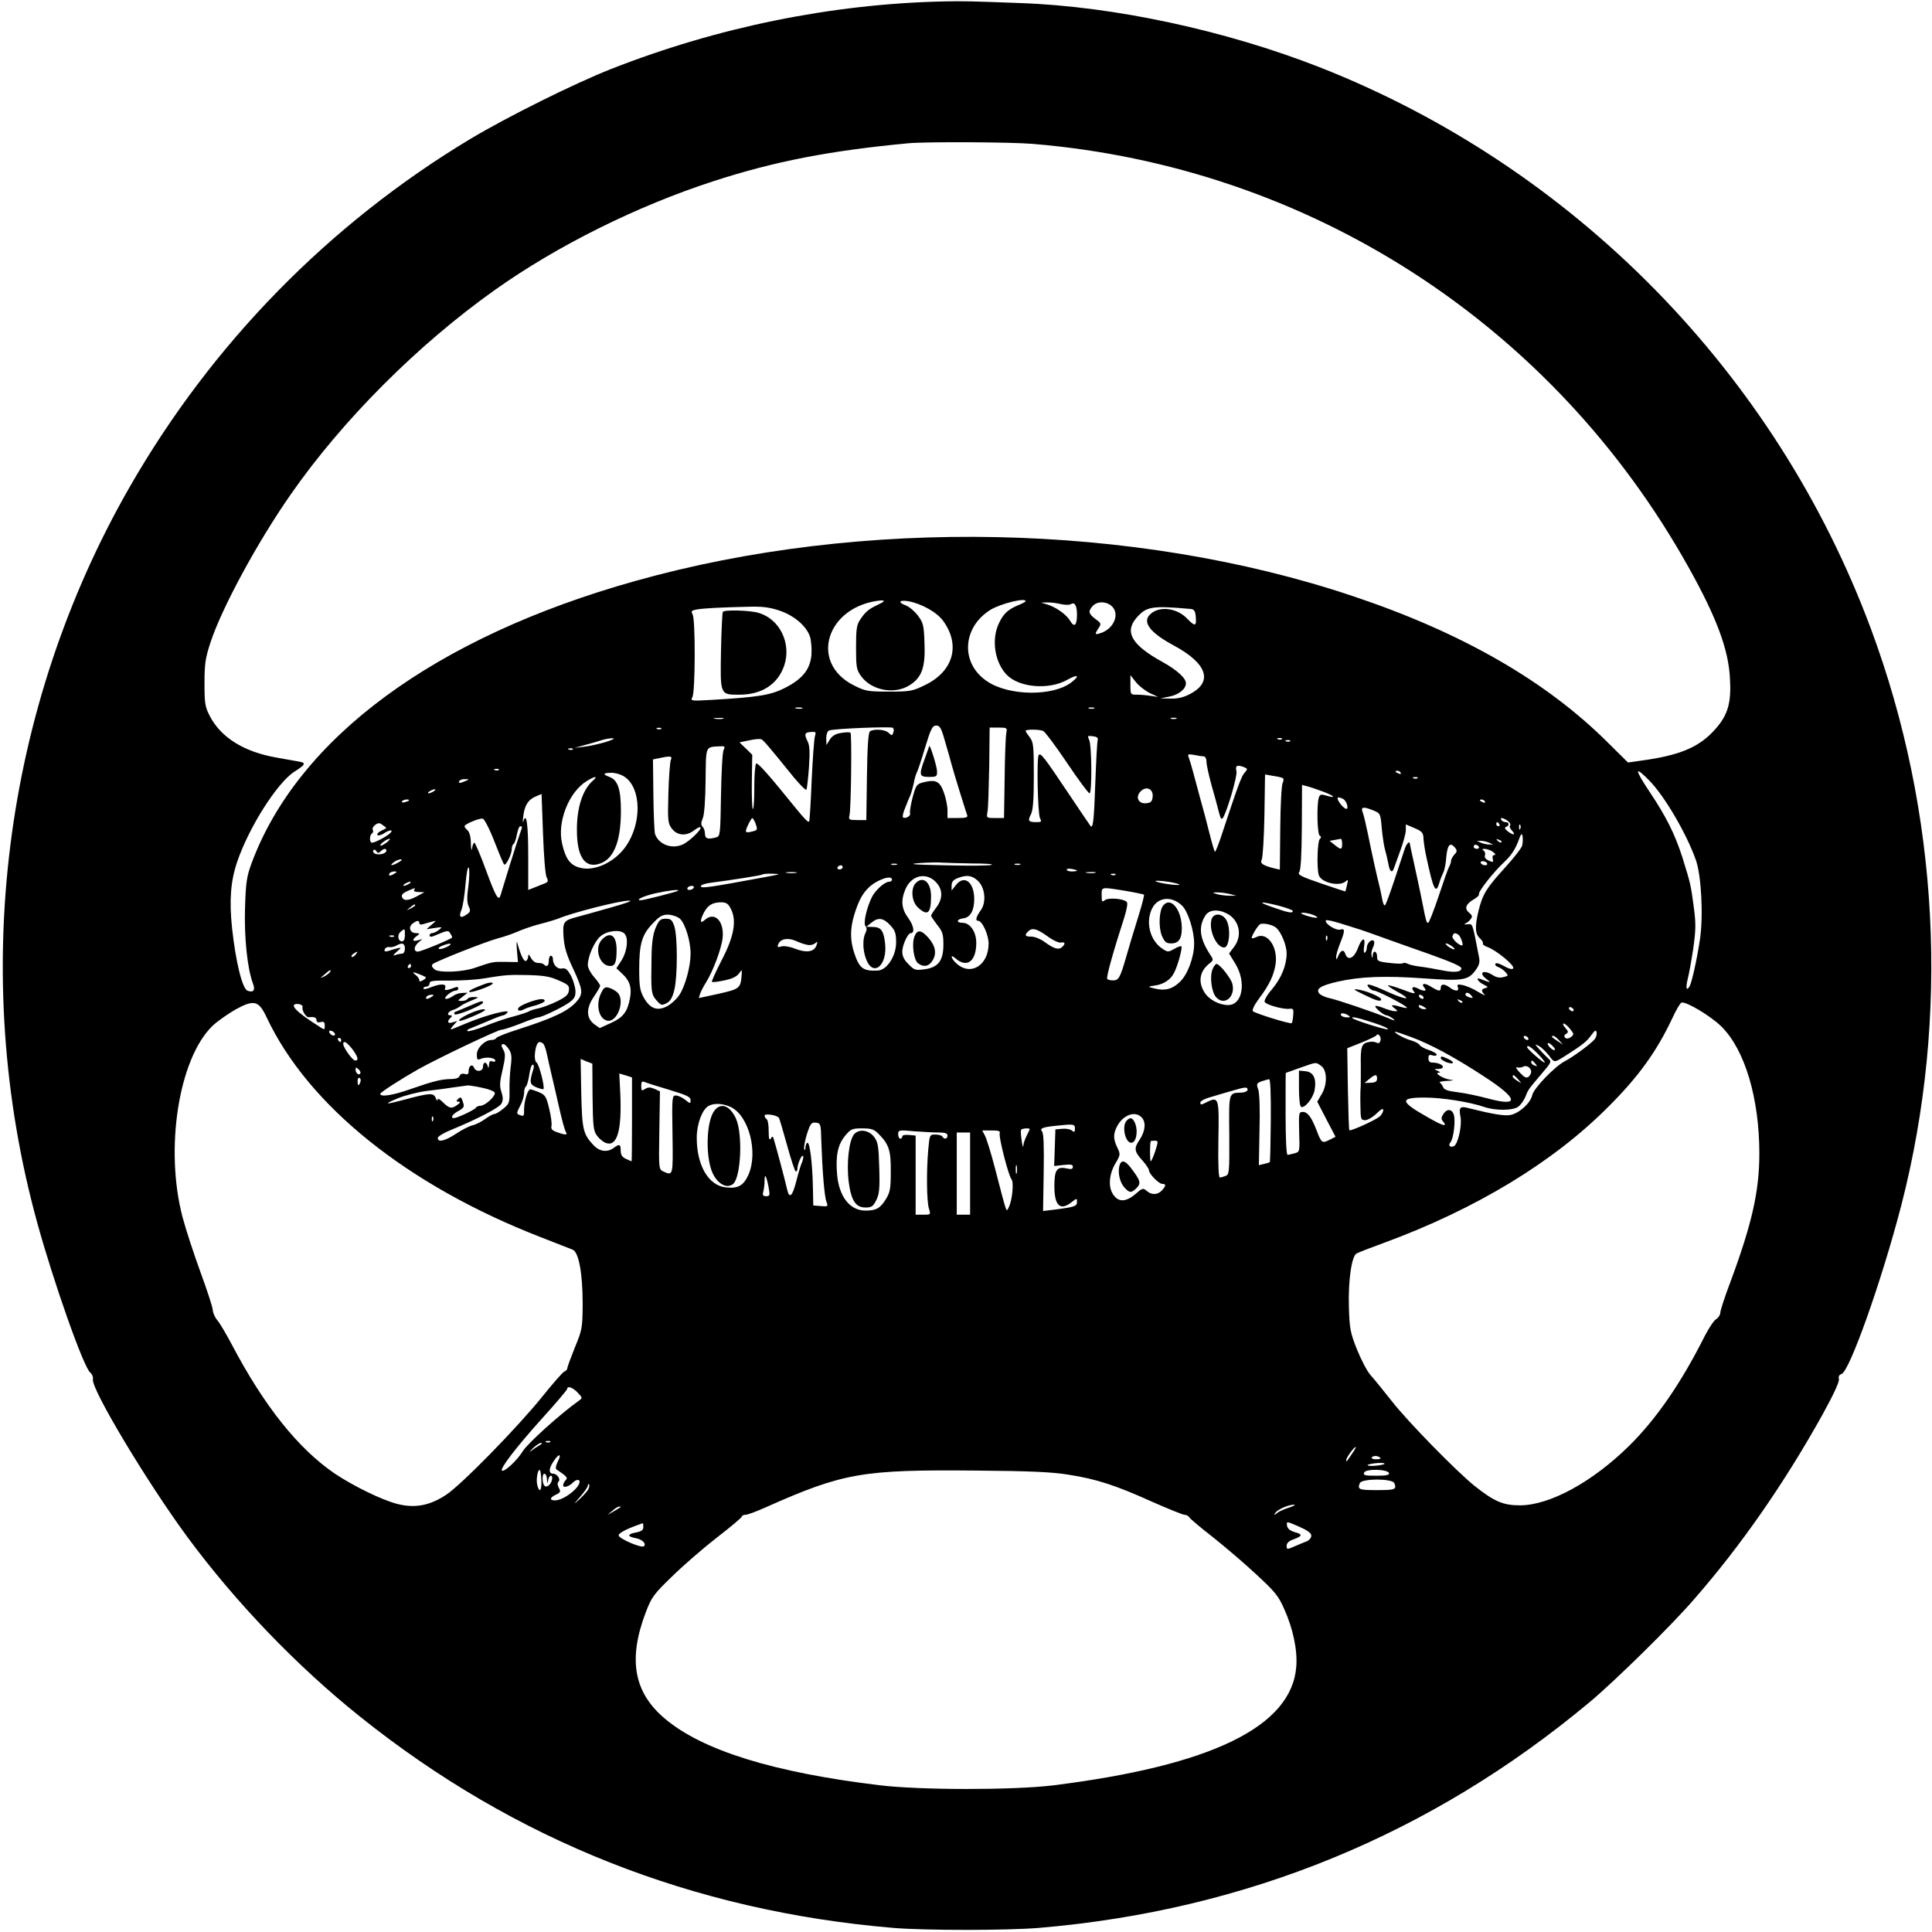 <?xml version="1.0" standalone="no"?>
<!DOCTYPE svg PUBLIC "-//W3C//DTD SVG 20010904//EN"
 "http://www.w3.org/TR/2001/REC-SVG-20010904/DTD/svg10.dtd">
<svg version="1.0" xmlns="http://www.w3.org/2000/svg"
 width="940pt" height="940pt" viewBox="0 0 940 940"
 preserveAspectRatio="xMidYMid meet">
<g transform="translate(0,940) scale(0.1,-0.1)"
fill="#000000" stroke="none">
<path d="M4590 9393 c-542 -12 -1100 -125 -1620 -330 -179 -71 -499 -230 -680
-338 -689 -414 -1260 -998 -1660 -1696 -616 -1075 -779 -2374 -450 -3574 81
-295 227 -708 259 -733 9 -7 15 -22 13 -33 -8 -48 263 -500 461 -769 235 -318
533 -628 841 -874 751 -601 1619 -944 2591 -1026 154 -13 556 -13 710 0 1008
85 1908 454 2680 1099 120 100 396 371 504 496 232 265 440 565 627 900 55
100 84 162 81 175 -3 13 1 21 13 25 39 13 196 455 291 822 236 918 184 1910
-148 2803 -463 1246 -1446 2247 -2683 2733 -457 179 -999 296 -1455 312 -237
9 -277 10 -375 8z m435 -693 c1346 -112 2529 -876 3190 -2059 137 -245 195
-401 202 -542 7 -118 -10 -177 -69 -244 -75 -86 -163 -125 -330 -151 l-97 -14
-93 92 c-302 303 -714 540 -1247 718 -1061 356 -2386 384 -3491 73 -974 -273
-1640 -764 -1866 -1373 -24 -66 -28 -92 -32 -222 -4 -144 12 -293 39 -364 12
-32 2 -45 -27 -34 -25 10 -57 139 -75 305 -14 135 -7 228 25 322 58 170 195
385 279 439 52 33 57 42 25 48 -13 2 -63 11 -112 20 -157 27 -270 97 -324 200
-24 46 -27 61 -27 161 0 95 4 122 29 199 56 170 229 489 391 721 252 362 618
728 991 993 305 217 694 410 1067 531 296 96 564 148 947 184 84 8 496 6 605
-3z m-725 -2225 c0 -3 -15 -11 -32 -19 -41 -19 -58 -33 -83 -71 -17 -25 -20
-47 -20 -135 0 -95 2 -108 24 -139 51 -71 164 -92 238 -44 59 38 76 87 71 207
-3 84 -6 96 -32 131 -16 21 -42 43 -58 49 -40 15 -35 28 10 21 64 -11 141 -54
171 -96 85 -117 50 -244 -86 -311 -64 -31 -73 -33 -178 -33 -102 0 -114 2
-170 30 -222 111 -133 389 133 414 6 0 12 -1 12 -4z m690 0 c0 -3 -17 -12 -37
-20 -50 -21 -72 -42 -94 -90 -36 -78 -19 -187 38 -247 61 -64 207 -76 297 -25
50 28 62 21 20 -12 -89 -70 -305 -68 -411 4 -131 87 -122 262 16 348 49 30
171 60 171 42z m171 -14 c21 -5 43 -5 50 0 18 11 29 -8 29 -51 0 -53 -13 -65
-33 -31 -18 31 -70 68 -115 81 l-27 8 30 1 c17 0 46 -3 66 -8z m250 -12 c37
-37 9 -106 -52 -128 -33 -11 -35 -9 -14 23 14 21 13 24 -15 44 -34 26 -37 38
-13 64 22 24 68 23 94 -3z m-1618 -20 c71 -24 131 -75 148 -127 6 -19 9 -59 7
-88 -6 -71 -44 -118 -129 -161 -68 -35 -131 -45 -352 -58 -106 -6 -108 -6 -98
14 14 26 15 375 1 401 -9 17 -6 20 22 25 37 6 120 10 251 13 66 2 103 -3 150
-19z m2002 8 c15 -2 21 -10 23 -39 4 -46 -4 -47 -41 -9 -49 53 -135 64 -179
24 -43 -38 -5 -90 112 -153 164 -88 194 -178 79 -237 -30 -16 -59 -23 -94 -22
l-50 1 45 9 c44 8 80 37 80 64 0 26 -43 65 -117 106 -145 80 -182 143 -126
210 50 59 75 63 268 46z m-201 -409 l41 -19 -34 5 c-18 3 -49 6 -67 6 -34 0
-34 0 -34 48 l0 47 27 -34 c14 -18 45 -42 67 -53z m-1691 -75 c-7 -2 -21 -2
-30 0 -10 3 -4 5 12 5 17 0 24 -2 18 -5z m1420 0 c-7 -2 -19 -2 -25 0 -7 3 -2
5 12 5 14 0 19 -2 13 -5z m-1805 -50 c-10 -2 -28 -2 -40 0 -13 2 -5 4 17 4 22
1 32 -1 23 -4z m2205 0 c-7 -2 -19 -2 -25 0 -7 3 -2 5 12 5 14 0 19 -2 13 -5z
m-1377 -68 c-5 -15 -7 -15 -22 -1 -16 17 -70 21 -91 8 -8 -5 -13 -70 -15 -220
l-3 -212 -43 0 c-41 0 -44 2 -39 23 8 30 12 395 5 402 -3 3 -23 3 -45 -1 -28
-4 -44 -14 -56 -33 l-16 -26 -1 33 c0 19 6 35 14 38 24 9 300 20 310 13 5 -4
6 -15 2 -24z m252 -42 c13 -43 27 -94 32 -113 12 -45 70 -231 76 -247 4 -10
-8 -13 -45 -13 l-51 0 0 38 c0 20 -8 60 -18 87 -20 55 -39 64 -102 48 -30 -8
-34 -14 -50 -74 -9 -35 -15 -70 -12 -77 4 -13 -25 -28 -35 -18 -3 3 2 25 12
48 9 24 21 52 26 63 4 11 11 36 15 55 3 19 10 41 14 50 5 8 23 63 41 123 28
92 36 107 54 107 18 0 25 -12 43 -77z m-1381 61 c-3 -3 -12 -4 -19 -1 -8 3 -5
6 6 6 11 1 17 -2 13 -5z m1679 -21 c-3 -16 -7 -115 -8 -220 l-3 -193 -43 0
c-43 0 -43 0 -37 33 3 17 6 116 8 219 l2 188 43 0 c42 0 43 -1 38 -27z m179
11 c9 -4 61 -73 116 -155 55 -82 105 -149 110 -149 13 0 11 237 -2 261 -9 19
-8 20 18 17 19 -2 27 -8 24 -18 -3 -8 -8 -104 -12 -213 -6 -177 -11 -220 -23
-206 -2 2 -52 76 -111 164 -115 172 -131 192 -141 182 -11 -10 -5 -287 6 -308
9 -17 7 -19 -18 -19 -38 0 -43 6 -26 38 10 20 14 70 14 188 0 146 -2 164 -20
187 -11 14 -20 28 -20 31 0 8 64 8 85 0z m-1110 -26 c-4 -13 -11 -110 -16
-217 -4 -106 -10 -195 -12 -198 -6 -5 -22 12 -67 67 -127 157 -182 220 -191
215 -5 -4 -9 -56 -9 -117 0 -61 -3 -108 -7 -104 -4 3 -6 65 -5 135 l2 129 -31
30 -31 30 48 10 c26 6 52 8 58 5 10 -4 28 -24 159 -186 31 -37 58 -64 61 -59
2 4 8 53 12 109 5 81 4 107 -9 131 -16 33 -11 40 27 41 15 1 17 -3 11 -21z
m-1017 -28 c-31 -9 -78 -20 -105 -23 l-48 -6 50 14 c28 7 64 18 80 23 17 6 41
10 55 10 15 0 2 -7 -32 -18z m3289 14 c-3 -3 -12 -4 -19 -1 -8 3 -5 6 6 6 11
1 17 -2 13 -5z m40 -10 c-3 -3 -12 -4 -19 -1 -8 3 -5 6 6 6 11 1 17 -2 13 -5z
m-2756 -42 c-6 -10 -11 -109 -13 -220 -3 -191 -4 -201 -23 -206 -40 -11 -55
-7 -55 17 0 13 -5 28 -11 34 -9 9 -9 19 0 41 8 18 13 90 14 185 2 172 -2 162
70 166 24 1 26 -1 18 -17z m-734 2 c-3 -3 -12 -4 -19 -1 -8 3 -5 6 6 6 11 1
17 -2 13 -5z m3069 -34 c8 0 14 -11 14 -26 0 -14 11 -64 24 -112 14 -48 30
-107 36 -132 10 -37 13 -41 22 -26 22 40 69 202 64 223 -7 27 2 33 33 22 22
-9 23 -10 7 -28 -16 -17 -34 -67 -107 -288 -18 -56 -35 -100 -38 -97 -3 2 -15
44 -27 92 -12 48 -31 121 -43 162 -11 41 -27 100 -35 130 -8 30 -18 64 -22 74
-7 17 -4 18 26 13 18 -4 39 -7 46 -7z m-2592 -17 c-4 -10 -10 -83 -12 -163 -4
-137 -2 -147 18 -173 26 -33 70 -36 107 -7 15 11 28 18 31 15 9 -9 -58 -73
-89 -85 -53 -22 -114 2 -132 52 -3 9 -7 94 -8 190 l-2 173 29 6 c55 12 67 11
58 -8z m-837 -49 c-3 -3 -12 -4 -19 -1 -8 3 -5 6 6 6 11 1 17 -2 13 -5z m5597
-51 c74 -75 182 -259 227 -387 27 -75 37 -274 20 -386 -15 -101 -40 -212 -51
-230 -15 -24 -19 -7 -9 35 6 22 18 88 27 147 13 93 14 122 3 205 -14 104 -15
112 -55 240 -36 113 -79 200 -163 325 -71 107 -71 124 1 51z m-1209 37 c3 -6
-1 -7 -9 -4 -18 7 -21 14 -7 14 6 0 13 -4 16 -10z m-3774 -21 c79 -56 82 -222
6 -334 -56 -82 -160 -129 -232 -105 -43 14 -64 44 -80 115 -25 105 32 251 120
305 39 24 57 26 30 2 -50 -43 -79 -132 -78 -242 0 -120 34 -178 96 -166 79 15
118 102 118 261 0 105 -15 150 -56 165 -35 13 -31 20 11 20 20 0 49 -9 65 -21z
m3201 -5 c4 -3 4 -13 -1 -23 -6 -10 -11 -109 -12 -220 l-2 -202 -23 5 c-60 15
-75 25 -65 44 5 9 11 107 13 216 l3 198 39 -7 c22 -3 43 -8 48 -11z m655 0
c-3 -3 -12 -4 -19 -1 -8 3 -5 6 6 6 11 1 17 -2 13 -5z m-4632 -14 c-28 -12
-37 -12 -30 0 3 6 16 10 28 9 21 0 21 -1 2 -9z m4171 -51 c58 -22 69 -35 17
-20 -27 8 -32 6 -37 -12 -10 -39 -7 -175 5 -183 8 -4 8 -9 0 -17 -11 -11 -15
-136 -5 -173 10 -39 103 -60 133 -31 10 10 11 6 5 -18 -4 -16 -7 -31 -8 -32
-1 -1 -54 17 -119 39 -97 33 -115 43 -106 54 8 10 12 81 13 220 l1 205 23 -6
c13 -3 48 -15 78 -26z m-828 -27 c-2 -21 -9 -28 -30 -30 -39 -5 -56 30 -28 58
28 28 63 11 58 -28z m-3498 28 c-8 -5 -19 -10 -25 -10 -5 0 -3 5 5 10 8 5 20
10 25 10 6 0 3 -5 -5 -10z m550 -419 c9 -18 7 -23 -12 -30 -13 -5 -35 -14 -50
-20 l-28 -11 0 170 c0 152 -9 212 -24 163 -3 -10 -3 2 0 26 6 52 24 81 61 96
l28 12 7 -193 c4 -109 11 -202 18 -213z m3876 381 c18 -11 28 -53 12 -47 -21
9 -51 55 -36 55 7 0 18 -4 24 -8z m-4546 -6 c0 -2 -9 -6 -20 -9 -11 -3 -18 -1
-14 4 5 9 34 13 34 5z m5235 -6 c3 -6 -1 -7 -9 -4 -18 7 -21 14 -7 14 6 0 13
-4 16 -10z m-541 -44 c32 -13 33 -16 39 -87 4 -41 11 -88 16 -104 5 -17 12
-47 16 -67 6 -40 19 -49 28 -20 3 9 17 48 31 86 14 38 26 82 26 97 l0 28 42
-18 c37 -16 43 -22 44 -52 1 -18 7 -58 14 -89 34 -159 46 -184 63 -125 5 17
14 39 19 49 6 11 13 46 15 78 6 60 19 72 43 43 10 -13 10 -19 -4 -33 -9 -10
-16 -24 -16 -30 0 -7 -4 -20 -10 -30 -5 -9 -28 -74 -51 -144 -24 -71 -46 -128
-51 -128 -8 0 -10 9 -28 100 -11 57 -32 152 -49 230 -6 25 -10 48 -11 53 -1
19 -16 4 -26 -25 -6 -18 -28 -85 -49 -148 -21 -63 -41 -119 -46 -124 -4 -5
-11 9 -14 30 -4 22 -11 53 -15 69 -10 38 -34 146 -55 250 -9 44 -20 90 -25
103 -11 27 4 29 54 8z m-4279 -149 c23 -59 44 -110 48 -113 8 -8 37 50 37 75
0 11 4 22 9 25 5 4 12 24 16 46 4 22 11 40 16 40 11 0 11 -3 0 -32 -5 -13 -28
-84 -51 -158 -23 -74 -43 -141 -45 -147 -9 -29 -23 -6 -70 122 -27 74 -53 135
-57 135 -4 0 -9 -12 -11 -27 -2 -16 -5 -6 -6 23 0 32 -7 56 -16 64 -8 7 -15
16 -15 20 0 10 71 40 89 37 7 -1 33 -50 56 -110z m1272 84 c9 -26 8 -30 -11
-35 -41 -11 -44 -7 -27 29 9 19 18 34 21 35 3 0 11 -13 17 -29z m3659 15 c10
-8 16 -18 11 -22 -4 -4 0 -16 10 -26 20 -22 5 -23 -22 -2 -14 11 -16 18 -7 21
17 6 15 23 -2 23 -8 0 -18 5 -21 10 -9 15 8 12 31 -4z m-5457 -33 c2 -1 -8 -8
-22 -14 -15 -7 -24 -16 -21 -21 3 -5 17 -2 30 6 29 20 51 21 32 2 -17 -16 -73
-46 -88 -46 -13 0 -13 37 0 45 6 4 7 11 4 17 -4 6 1 17 11 24 14 11 22 11 34
2 9 -7 18 -13 20 -15z m5416 17 c3 -5 1 -10 -4 -10 -6 0 -11 5 -11 10 0 6 2
10 4 10 3 0 8 -4 11 -10z m102 -22 c-3 -8 -6 -5 -6 6 -1 11 2 17 5 13 3 -3 4
-12 1 -19z m9 -82 c-3 -12 -41 -61 -85 -109 -89 -98 -107 -127 -127 -207 -19
-78 -17 -114 6 -135 11 -10 17 -21 15 -25 -3 -5 7 -12 23 -18 42 -15 136 -92
124 -104 -6 -6 -22 -1 -45 12 -21 12 -38 17 -41 11 -4 -5 2 -12 13 -16 10 -3
26 -14 35 -24 16 -18 16 -19 -10 -25 -17 -5 -35 -1 -50 9 -46 30 -74 13 -31
-19 19 -15 20 -16 2 -11 -11 4 -26 9 -32 12 -26 10 -12 -14 15 -27 22 -11 24
-14 10 -17 -21 -5 -23 -14 -5 -32 6 -7 -7 -1 -31 13 -23 15 -57 29 -74 33 -26
5 -30 4 -25 -10 8 -21 -12 -22 -39 -2 -25 19 -44 19 -44 0 0 -20 -9 -19 -47 4
-33 21 -51 17 -32 -6 14 -16 -3 -18 -33 -2 -25 13 -35 4 -18 -16 10 -12 -4
-10 -55 10 -37 14 -70 23 -72 21 -2 -2 19 -17 47 -32 76 -41 43 -41 -48 0 -88
40 -112 45 -92 21 7 -8 19 -15 26 -15 15 0 143 -65 158 -81 5 -5 -6 -4 -25 1
-47 14 -57 12 -35 -5 18 -13 18 -15 3 -15 -10 0 -34 7 -54 15 -20 8 -38 13
-41 10 -6 -6 39 -44 54 -45 5 0 19 -7 30 -15 16 -13 12 -13 -21 1 -74 31 -253
91 -288 98 -19 4 -41 14 -48 22 -19 23 7 39 90 58 110 25 231 29 416 16 195
-14 219 -10 256 42 16 22 20 38 15 61 -33 171 -30 162 -56 160 -15 -2 -19 0
-10 4 8 3 20 13 26 22 9 11 7 18 -8 30 -24 20 -17 42 22 65 17 9 28 21 26 25
-7 10 72 110 124 158 30 28 51 59 65 95 15 42 20 48 23 29 2 -12 1 -33 -2 -45z
m-5526 14 c-14 -10 -27 -17 -29 -14 -6 5 31 33 44 33 6 1 -1 -8 -15 -19z
m4650 -5 c0 -30 -5 -31 -36 -6 l-25 20 23 4 c13 2 26 5 31 6 4 0 7 -10 7 -24z
m775 7 c-3 -3 -11 0 -18 7 -9 10 -8 11 6 5 10 -3 15 -9 12 -12z m-60 -2 l20
-9 -20 0 c-11 0 -29 4 -40 9 l-20 9 20 0 c11 0 29 -4 40 -9z m-50 -20 c3 -5
-1 -10 -9 -10 -9 0 -16 5 -16 10 0 6 4 10 9 10 6 0 13 -4 16 -10z m-5343 -22
c14 14 28 16 28 3 0 -13 -34 -23 -54 -15 -9 3 -13 11 -10 16 4 6 10 5 15 -3 6
-11 11 -11 21 -1z m5412 -3 c12 -9 15 -15 7 -15 -8 0 -11 -7 -8 -19 4 -17 2
-18 -20 -8 -15 7 -22 16 -18 25 3 9 0 19 -7 24 -9 5 -7 8 7 8 11 -1 29 -7 39
-15z m-5324 -50 c-33 -19 -49 -19 -24 0 10 8 26 14 34 14 9 0 4 -6 -10 -14z
m2789 -6 c64 0 107 -3 96 -7 -11 -4 -112 -5 -225 -2 -162 3 -188 6 -125 11 44
3 93 4 109 2 16 -1 81 -3 145 -4z m2506 1 c3 -5 -1 -10 -9 -10 -8 0 -18 5 -21
10 -3 6 1 10 9 10 8 0 18 -4 21 -10z m-2872 -7 c-7 -2 -19 -2 -25 0 -7 3 -2 5
12 5 14 0 19 -2 13 -5z m600 0 c-7 -2 -19 -2 -25 0 -7 3 -2 5 12 5 14 0 19 -2
13 -5z m-2684 -103 c-8 -54 -7 -80 1 -99 10 -21 9 -27 -6 -38 -33 -24 -44 -17
-29 20 7 17 16 74 20 126 5 56 11 88 16 79 4 -8 3 -47 -2 -88z m1821 90 c0 -5
-7 -10 -16 -10 -8 0 -12 5 -9 10 3 6 10 10 16 10 5 0 9 -4 9 -10z m1140 -16
c0 -2 -11 -4 -25 -4 -14 0 -25 4 -25 9 0 4 11 6 25 3 14 -2 25 -6 25 -8z
m-3320 -14 c-20 -13 -33 -13 -25 0 3 6 14 10 23 10 15 0 15 -2 2 -10z m1953 3
c-13 -2 -33 -2 -45 0 -13 2 -3 4 22 4 25 0 35 -2 23 -4z m1455 0 c-10 -2 -28
-2 -40 0 -13 2 -5 4 17 4 22 1 32 -1 23 -4z m-1598 -19 c-286 -53 -320 -58
-320 -45 0 5 21 13 48 16 114 15 246 36 251 40 2 3 25 5 50 4 42 -1 40 -2 -29
-15z m1697 10 c-3 -3 -12 -4 -19 -1 -8 3 -5 6 6 6 11 1 17 -2 13 -5z m-876
-33 c37 -37 38 -82 4 -127 -14 -18 -25 -36 -25 -39 0 -4 14 -24 30 -45 26 -32
30 -46 30 -96 0 -78 -25 -111 -92 -120 -43 -6 -50 -4 -77 24 -22 21 -31 40
-31 62 0 31 27 90 41 90 21 0 15 36 -11 72 -34 46 -38 86 -15 141 28 67 98 85
146 38z m204 6 c38 -32 46 -107 16 -147 -22 -31 -27 -50 -12 -50 20 0 51 -68
51 -111 0 -106 -88 -160 -157 -96 -27 24 -31 48 -5 25 56 -50 102 -16 102 75
0 53 -30 97 -66 97 -33 0 -31 18 3 22 34 4 53 38 53 93 0 83 -48 121 -89 69
l-21 -27 0 25 c0 17 8 27 28 35 43 17 69 15 97 -10z m-415 3 c0 -5 -6 -10 -14
-10 -21 0 -65 -39 -83 -73 -26 -52 -44 -129 -32 -143 7 -9 7 -19 0 -33 -14
-26 -14 -80 1 -122 33 -98 108 -39 94 74 -7 60 -20 77 -60 77 l-31 1 24 19
c33 28 58 25 92 -11 24 -26 29 -39 29 -84 0 -66 -44 -134 -88 -137 -72 -4 -91
10 -116 86 -20 61 -20 116 -1 181 22 72 40 106 72 137 41 39 113 63 113 38z
m1395 -22 c25 -10 -82 1 -110 13 -11 4 4 5 35 2 30 -3 64 -10 75 -15z m-3745
2 c-8 -5 -19 -10 -25 -10 -5 0 -3 5 5 10 8 5 20 10 25 10 6 0 3 -5 -5 -10z
m1385 -20 c-3 -5 -13 -10 -21 -10 -8 0 -12 5 -9 10 3 6 13 10 21 10 8 0 12 -4
9 -10z m-1360 -10 c-4 -6 6 -10 22 -10 l28 -1 -35 -19 c-43 -23 -66 -25 -74
-4 -4 10 4 19 27 29 39 17 40 17 32 5z m3459 -4 c48 -8 90 -17 92 -19 2 -2 -8
-42 -22 -88 -32 -102 -50 -164 -68 -226 -26 -90 -34 -103 -60 -103 -14 0 -27
3 -29 8 -5 8 28 128 84 301 12 40 17 67 11 73 -16 16 -90 22 -107 8 -13 -11
-15 -7 -15 24 0 42 -5 41 114 22z m-2175 0 c-6 -5 -166 -46 -181 -46 -31 0 14
21 72 34 64 14 117 20 109 12z m2686 -16 l30 -8 -35 0 c-19 0 -46 4 -60 8 -24
8 -24 8 5 8 17 0 44 -4 60 -8z m-234 -56 c29 -28 59 -121 59 -185 0 -65 -31
-149 -68 -185 -37 -36 -72 -46 -122 -34 -39 9 -38 10 5 16 40 7 72 29 88 62
18 35 41 121 35 128 -3 2 -19 -3 -35 -13 -29 -16 -32 -16 -57 1 -61 39 -84
131 -50 197 28 55 95 61 145 13z m-2781 -10 c-69 -20 -143 -40 -165 -46 -64
-17 -68 -24 -63 -98 4 -50 15 -87 47 -154 47 -101 49 -121 18 -157 -41 -48
-113 -82 -294 -140 -51 -16 -95 -34 -98 -39 -3 -6 -14 -10 -24 -10 -32 0 -71
-39 -71 -70 0 -27 2 -29 24 -20 26 9 66 3 66 -11 0 -5 -7 -6 -15 -3 -11 4 -15
-1 -16 -17 -1 -17 -3 -19 -6 -6 -6 23 -23 22 -23 -3 0 -24 -35 -28 -44 -4 -8
20 -26 8 -26 -17 0 -15 -5 -19 -19 -14 -12 3 -21 0 -25 -10 -3 -10 -19 -15
-43 -15 -46 -1 -81 -9 -196 -49 -84 -30 -147 -40 -147 -23 0 7 101 72 184 119
92 52 388 193 406 193 10 0 52 14 93 30 42 17 80 30 85 30 16 0 105 42 145 68
30 20 37 31 37 58 0 18 -10 52 -21 75 -18 32 -26 40 -44 37 -23 -5 -45 18 -45
47 0 8 -4 15 -10 15 -5 0 -10 -11 -10 -25 0 -25 -10 -32 -24 -17 -4 4 -17 7
-29 7 -13 0 -26 10 -34 25 -9 17 -13 20 -13 8 0 -9 -5 -20 -10 -23 -10 -6 -25
23 -41 80 -6 22 -7 14 -4 -28 l5 -58 -57 1 c-66 1 -65 1 -153 -29 -60 -21
-172 -25 -195 -8 -13 11 -17 19 -10 26 14 13 256 109 319 126 28 7 71 22 96
33 25 11 74 28 110 37 36 9 74 21 85 25 64 28 299 88 345 88 22 0 -12 -12 -90
-34z m586 -6 c29 -57 16 -134 -45 -250 -28 -55 -50 -103 -47 -105 2 -3 29 0
60 7 37 7 61 19 71 33 14 20 15 20 14 2 -5 -74 -7 -76 -112 -100 l-97 -21 6
20 c4 12 17 37 29 56 34 54 76 166 81 218 8 81 -40 129 -87 86 -23 -21 -25 -5
-4 36 19 36 41 49 82 50 26 0 36 -6 49 -32z m2667 15 c37 -10 67 -21 67 -25 0
-13 -21 -9 -95 17 -82 28 -68 32 28 8z m-4203 2 c0 -2 -10 -9 -22 -15 -22 -11
-22 -10 -4 4 21 17 26 19 26 11z m3950 -40 c60 -31 76 -106 35 -161 l-25 -33
30 -49 c55 -90 36 -202 -35 -202 -43 0 -94 27 -115 62 -32 52 -23 103 24 140
21 17 21 18 3 45 -51 78 -57 135 -22 189 18 28 61 32 105 9z m416 -5 c43 -17
22 -21 -27 -6 -27 9 -36 14 -22 15 12 1 34 -4 49 -9z m-3079 -19 c26 -22 53
-108 53 -171 0 -62 -26 -157 -54 -200 -13 -20 -39 -44 -59 -55 -48 -26 -84
-13 -114 40 -19 34 -23 55 -23 139 0 123 13 169 66 223 32 35 47 43 75 43 19
-1 44 -9 56 -19z m3283 -45 c25 -7 104 -35 175 -61 72 -25 159 -57 195 -69
108 -39 150 -58 150 -67 0 -19 -34 -22 -94 -10 -34 7 -81 15 -106 18 -25 3
-52 9 -61 14 -9 4 -19 6 -22 3 -3 -4 -33 -3 -66 1 -56 6 -61 9 -61 31 0 27
-19 33 -21 7 -1 -17 -2 -17 -6 -1 -2 9 1 26 7 38 6 11 8 25 5 31 -9 14 -35 -9
-35 -32 0 -10 -4 -20 -9 -24 -6 -3 -7 9 -4 30 8 50 -11 44 -31 -10 -19 -49
-49 -61 -61 -25 -7 23 -23 17 -35 -14 -7 -16 -9 -17 -9 -4 -1 10 8 40 19 68
25 63 25 74 0 67 -20 -5 -70 26 -70 43 0 8 31 1 140 -34z m-4550 23 c0 -7 8
-9 20 -5 11 3 30 9 43 12 21 6 21 5 -3 -15 l-25 -22 40 6 c37 6 39 5 21 -9
-11 -9 -26 -16 -33 -16 -7 0 -13 -5 -13 -11 0 -7 7 -8 18 -4 69 29 73 30 82
15 5 -8 10 -17 10 -21 0 -6 -151 -69 -167 -69 -21 0 -20 24 1 43 l21 18 -22
-6 c-27 -8 -30 3 -5 21 16 12 16 13 -4 14 -29 0 -39 29 -17 46 22 17 33 17 33
3z m4168 -22 c25 -20 52 -86 52 -125 0 -58 -25 -120 -71 -175 -23 -26 -39 -54
-36 -61 6 -15 94 -39 123 -34 16 2 19 -3 16 -31 -1 -19 -5 -37 -7 -39 -6 -6
-177 47 -189 58 -5 6 7 31 30 62 49 65 71 111 80 165 13 84 -38 159 -91 135
-14 -7 -25 -9 -25 -6 0 13 31 63 42 68 17 6 59 -3 76 -17z m-4238 -37 c0 -19
-5 -30 -14 -30 -20 0 -25 33 -6 47 20 17 20 17 20 -17z m3126 -5 c27 -20 57
-34 67 -31 20 5 22 -7 3 -23 -16 -14 -40 -6 -85 27 -19 14 -47 25 -63 25 -30
0 -35 6 -16 25 20 20 42 14 94 -23z m-2058 13 c21 -21 14 -85 -13 -129 l-26
-40 30 -28 c35 -33 46 -67 36 -118 -12 -66 -33 -93 -92 -120 l-55 -25 -27 19
c-39 30 -40 77 -2 133 17 25 31 49 31 54 0 4 -13 24 -30 43 -16 18 -30 44 -30
57 0 43 32 116 62 141 32 27 95 34 116 13z m4058 -6 c11 -7 26 -52 18 -52 -17
0 -52 34 -47 46 6 16 13 17 29 6z m-5179 -8 c-3 -3 -12 -4 -19 -1 -8 3 -5 6 6
6 11 1 17 -2 13 -5z m4540 -16 c-3 -8 -6 -5 -6 6 -1 11 2 17 5 13 3 -3 4 -12
1 -19z m-2529 -25 c12 -3 29 0 37 7 13 11 14 10 7 -11 -12 -31 -49 -36 -106
-14 -25 10 -53 14 -65 10 -17 -5 -20 -3 -15 10 11 27 45 34 84 18 19 -9 45
-18 58 -20z m-1958 -18 c0 -15 -6 -25 -14 -25 -8 0 -23 -3 -33 -7 -13 -4 -11
0 7 16 24 22 25 22 3 17 -13 -3 -33 -9 -44 -13 -16 -4 -20 -2 -17 8 3 8 13 13
22 11 9 -2 24 2 34 7 28 17 42 12 42 -14z m207 9 c-16 -8 -34 -13 -40 -11 -7
3 -1 9 13 15 38 16 59 13 27 -4z m4889 1 c10 -8 15 -14 9 -14 -5 0 -19 6 -29
14 -11 8 -15 15 -10 15 6 0 19 -7 30 -15z m-5336 -40 c-7 -9 -15 -13 -19 -10
-3 3 1 10 9 15 21 14 24 12 10 -5z m270 -55 c0 -5 -5 -10 -11 -10 -5 0 -7 5
-4 10 3 6 8 10 11 10 2 0 4 -4 4 -10z m-395 -30 c-3 -5 -16 -15 -28 -21 -21
-10 -21 -9 2 10 25 23 36 27 26 11z m443 -13 c29 -12 30 -13 12 -25 -15 -9
-20 -9 -20 -1 0 7 -8 18 -17 25 -23 17 -13 17 25 1z m670 -27 c47 -20 53 -26
50 -49 -2 -20 -15 -32 -58 -53 -30 -15 -71 -30 -90 -34 -19 -4 -39 -10 -45
-14 -5 -4 -39 -15 -75 -25 -36 -9 -98 -30 -139 -47 -40 -16 -79 -27 -85 -25
-6 3 -2 8 9 12 11 4 50 21 87 36 36 16 71 29 76 29 5 0 15 6 21 14 15 18 -101
-12 -191 -49 -35 -14 -70 -29 -78 -32 -10 -4 -9 1 5 17 l20 23 -22 -7 c-25 -8
-30 3 -11 22 9 9 9 12 0 12 -21 0 -13 18 11 26 12 3 28 12 36 18 7 6 32 19 55
28 37 15 38 17 14 17 -15 1 -30 -3 -33 -9 -3 -5 -16 -10 -28 -10 -22 0 -22 1
3 20 l25 20 -25 -1 c-14 0 -34 -6 -44 -14 -11 -8 -27 -15 -35 -15 -20 1 25 40
45 40 8 0 14 5 14 11 0 6 -6 9 -12 6 -48 -18 -58 -18 -52 -3 8 21 -24 21 -71
2 -19 -8 -35 -11 -35 -5 0 5 7 9 15 9 8 0 15 7 15 15 0 13 17 15 98 14 53 0
126 4 162 10 111 18 123 19 220 17 74 -2 107 -7 148 -26z m4441 -74 c10 -12 8
-13 -8 -9 -12 3 -21 9 -21 14 0 14 16 11 29 -5z m-5059 -6 c-20 -13 -33 -13
-25 0 3 6 14 10 23 10 15 0 15 -2 2 -10z m4825 0 c3 -5 2 -10 -4 -10 -5 0 -13
5 -16 10 -3 6 -2 10 4 10 5 0 13 -4 16 -10z m190 -28 c-3 -3 -11 0 -18 7 -9
10 -8 11 6 5 10 -3 15 -9 12 -12z m-5818 -71 c202 -430 685 -818 1333 -1070
74 -29 145 -57 156 -61 30 -12 49 -115 49 -265 -1 -115 -2 -124 -38 -211 -20
-50 -37 -96 -37 -102 0 -5 -6 -12 -14 -15 -8 -3 -57 -59 -109 -124 -122 -151
-395 -430 -468 -477 -80 -52 -151 -65 -237 -43 -76 20 -213 87 -304 148 -177
121 -342 327 -500 627 -28 53 -60 107 -71 119 -11 13 -21 35 -22 50 -1 16 -28
97 -59 182 -31 85 -71 206 -88 270 -87 332 -19 768 145 929 23 22 74 58 112
80 91 50 114 44 152 -37z m7079 -46 c114 -113 184 -350 184 -617 0 -184 -36
-342 -140 -623 -28 -73 -50 -142 -50 -152 0 -10 -9 -24 -20 -31 -11 -6 -35
-43 -55 -81 -115 -229 -236 -405 -369 -536 -180 -177 -387 -289 -531 -289 -81
0 -124 18 -220 94 -88 71 -324 311 -405 415 -39 50 -85 106 -102 125 -17 19
-46 76 -66 125 -32 81 -36 101 -39 205 -4 127 13 248 37 261 8 5 70 29 136 53
443 163 821 391 1089 661 148 147 237 272 312 432 18 39 38 73 44 75 22 7 144
-66 195 -117z m-6904 96 c-4 -18 17 -52 31 -50 26 3 37 -2 37 -15 0 -9 7 -12
20 -9 16 4 20 0 20 -17 0 -22 0 -22 -29 -3 -113 71 -151 112 -98 108 12 -2 21
-8 19 -14z m5458 -1 c13 -8 13 -10 -2 -10 -9 0 -20 5 -23 10 -8 13 5 13 25 0z
m725 -10 c3 -5 2 -10 -4 -10 -5 0 -13 5 -16 10 -3 6 -2 10 4 10 5 0 13 -4 16
-10z m-1095 -30 c12 -8 11 -10 -7 -10 -12 0 -25 5 -28 10 -8 13 15 13 35 0z
m125 -37 c44 -14 74 -28 67 -31 -11 -3 -159 43 -171 54 -12 11 33 1 104 -23z
m954 -29 c20 -25 20 -27 4 -40 -12 -8 -21 -9 -28 -3 -6 7 -5 13 5 19 12 7 11
12 -4 29 -11 12 -14 21 -8 21 6 0 20 -12 31 -26z m-6009 -26 c0 -13 -23 -5
-28 10 -2 7 2 10 12 6 9 -3 16 -11 16 -16z m6128 -25 c-18 -22 -105 -86 -144
-106 -50 -26 -151 -131 -159 -165 -8 -39 -64 -89 -107 -97 -30 -5 -85 4 -201
33 -44 12 -50 5 -41 -43 8 -42 -13 -135 -33 -142 -19 -7 -28 4 -16 19 15 18
25 101 17 132 -8 31 -34 34 -52 5 -10 -16 -11 -24 -1 -35 24 -29 0 -23 -76 21
-135 76 -137 95 -13 95 85 0 221 -22 290 -46 53 -18 138 -18 164 1 12 8 27 29
35 47 15 38 13 35 79 113 49 57 50 60 33 75 -10 9 -29 29 -43 44 -24 27 -24
28 -3 17 12 -6 34 -27 49 -46 28 -37 24 -37 83 0 77 49 102 68 122 97 19 26
24 29 27 15 2 -10 -2 -25 -10 -34z m-894 12 c93 -34 211 -97 356 -192 168
-109 175 -149 21 -108 -48 13 -115 27 -150 31 -44 5 -64 12 -69 23 -3 9 -10
19 -16 23 -6 4 9 8 34 9 34 2 38 3 15 6 -34 5 -79 33 -55 34 10 0 8 3 -5 9
-19 8 -19 9 3 9 44 2 17 31 -29 31 -13 0 -19 7 -19 21 0 16 4 19 20 14 11 -3
20 -2 20 4 0 5 -17 15 -37 22 -21 6 -42 18 -46 25 -4 7 -25 18 -45 23 -32 9
-87 40 -72 41 3 0 36 -11 74 -25z m-148 -20 c-3 -10 -11 -13 -18 -8 -7 4 -22
6 -33 4 -41 -6 -46 -20 -44 -120 0 -53 0 -100 -1 -106 -1 -5 -2 -43 -1 -82 1
-68 2 -73 23 -73 12 0 37 14 55 32 23 22 33 27 33 17 0 -9 -8 -23 -17 -31 -21
-18 -142 -73 -148 -67 -2 3 -5 93 -7 202 l-3 197 68 27 c37 15 71 31 74 36 9
14 26 -10 19 -28z m719 15 c3 -5 2 -10 -4 -10 -5 0 -13 5 -16 10 -3 6 -2 10 4
10 5 0 13 -4 16 -10z m151 -12 l19 -21 -27 18 c-29 18 -34 25 -20 25 5 0 17
-10 28 -22z m-5926 2 c0 -5 -2 -10 -4 -10 -3 0 -8 5 -11 10 -3 6 -1 10 4 10 6
0 11 -4 11 -10z m54 -44 c28 -38 33 -56 14 -56 -13 1 -58 63 -58 81 0 19 18 8
44 -25z m932 22 c4 -6 11 -28 15 -47 4 -20 15 -67 24 -106 9 -38 23 -97 30
-130 21 -93 32 -132 39 -144 9 -14 -3 -14 -43 0 -25 9 -31 16 -28 30 3 11 -2
49 -11 85 -14 59 -19 67 -50 80 -19 8 -38 14 -42 14 -12 0 -30 -58 -30 -96 0
-36 0 -37 -24 -28 -13 5 -13 10 4 42 11 20 20 49 20 64 0 15 4 29 9 32 5 4 12
29 16 56 4 28 11 50 17 50 6 0 7 -9 3 -22 -20 -64 -18 -74 14 -88 18 -7 33
-11 35 -9 8 9 -21 121 -33 129 -18 11 -6 100 14 100 8 0 17 -5 21 -12z m4919
-26 c-6 -7 -35 18 -35 31 0 5 9 2 20 -8 11 -10 18 -20 15 -23z m-5089 3 c13
-20 15 -37 9 -83 -4 -31 -7 -85 -6 -118 1 -58 -1 -64 -30 -88 -17 -14 -36 -26
-43 -26 -7 0 -27 -11 -45 -24 -19 -14 -47 -28 -62 -31 -16 -4 -52 -22 -80 -41
-53 -35 -89 -44 -89 -21 0 8 30 26 68 41 126 52 232 107 242 127 8 14 8 30 0
55 -10 29 -9 49 5 108 13 56 15 78 6 94 -14 25 -14 32 -1 32 5 0 17 -11 26
-25z m5009 -25 c21 -22 35 -40 30 -40 -10 1 -85 67 -85 75 0 14 20 1 55 -35z
m-4602 -207 c2 -145 4 -164 22 -189 11 -15 31 -31 43 -35 55 -20 78 62 70 241
l-5 97 31 -9 31 -10 0 -204 c0 -112 -1 -204 -2 -204 -1 0 -14 5 -28 12 -18 8
-25 19 -25 40 0 31 -6 34 -34 13 -31 -23 -69 -18 -98 13 -51 54 -56 76 -60
254 l-3 166 28 -12 29 -11 1 -162z m4587 162 c11 -13 10 -14 -4 -9 -9 3 -16
10 -16 15 0 13 6 11 20 -6z m-1042 -11 c30 -21 31 -93 1 -140 l-20 -34 44 -85
45 -86 -30 -15 c-35 -18 -39 -15 -62 46 -25 65 -44 90 -67 90 -20 0 -20 -5
-18 -97 3 -96 3 -97 -21 -104 -14 -4 -29 -7 -35 -8 -6 -1 -10 72 -10 199 0
110 0 200 1 200 0 0 32 11 70 25 83 29 75 28 102 9z m1022 -29 c0 -7 -6 -18
-13 -24 -11 -8 -20 -3 -43 21 -16 17 -22 29 -13 25 9 -3 22 -1 30 3 15 10 39
-5 39 -25z m-5697 -8 c-7 -11 -23 2 -23 19 0 12 2 12 14 2 8 -7 12 -16 9 -21z
m4947 -25 c0 -14 -8 -19 -30 -20 l-31 -1 23 19 c29 24 38 25 38 2z m686 -3
c19 -22 19 -22 -3 -8 -13 8 -23 17 -23 21 0 12 6 9 26 -13z m-5633 -14 c-7
-21 -13 -19 -13 6 0 11 4 18 10 14 5 -3 7 -12 3 -20z m4430 -186 c-1 -110 -3
-202 -5 -203 -2 -2 -14 -6 -28 -9 l-25 -6 3 169 c3 102 0 181 -6 199 -10 27
-8 31 16 40 15 5 32 10 37 10 6 1 9 -71 8 -200z m-2925 148 c83 -25 102 -34
102 -49 0 -19 -1 -19 -26 1 -15 12 -35 21 -46 21 -18 0 -19 -9 -16 -190 3
-202 3 -201 -44 -180 -23 11 -23 11 -20 200 l3 190 -26 12 c-21 9 -31 9 -46 0
-17 -11 -19 -9 -19 14 0 21 3 25 18 19 9 -4 63 -21 120 -38z m-914 11 c32 -6
60 -17 63 -24 6 -16 -45 -63 -69 -64 -9 0 -20 -4 -23 -10 -6 -10 -91 -50 -106
-50 -20 0 -7 20 22 35 24 13 29 20 23 38 -9 30 -12 33 -26 19 -9 -9 -9 -12 3
-12 10 -1 9 -5 -5 -15 -28 -21 -39 -19 -70 11 -17 17 -26 22 -27 13 0 -8 -4
-4 -9 9 -11 26 -28 25 -155 -9 -93 -25 -102 -23 -30 7 33 14 96 30 140 36 44
5 105 13 135 18 30 4 60 8 66 9 6 0 37 -4 68 -11z m3726 -10 c0 -7 -13 -13
-29 -14 -64 -2 -62 5 -60 -206 1 -179 0 -192 -17 -199 -11 -4 -23 -8 -29 -8
-6 -1 -9 65 -7 184 4 205 2 212 -58 182 -24 -13 -30 -13 -30 -2 0 8 22 20 53
28 28 9 75 22 102 30 64 19 75 20 75 5z m-2515 -84 c89 -42 135 -221 86 -331
-24 -52 -51 -67 -110 -60 -84 9 -141 107 -141 241 0 67 26 137 57 155 26 15
70 13 108 -5z m235 -53 c3 -5 21 -66 40 -135 19 -69 38 -126 42 -126 4 0 8 6
8 14 0 23 20 69 27 62 3 -3 1 -16 -4 -29 -6 -12 -19 -55 -29 -95 -19 -75 -34
-87 -45 -36 -8 37 -58 224 -65 244 -4 13 -6 13 -14 0 -7 -10 -10 1 -10 37 0
28 -4 55 -10 58 -5 3 -10 11 -10 17 0 12 61 3 70 -11z m1764 3 c23 -23 19 -66
-9 -109 -29 -42 -27 -57 15 -103 16 -18 30 -39 30 -45 0 -18 48 -67 65 -67 19
0 19 -9 -2 -32 -20 -22 -51 -23 -74 -2 -17 15 -21 14 -54 -15 -50 -43 -89 -41
-114 6 -19 37 -13 93 15 141 26 43 26 46 10 79 -20 42 -20 66 -1 103 29 55 87
77 119 44z m-3447 -16 c-3 -8 -6 -5 -6 6 -1 11 2 17 5 13 3 -3 4 -12 1 -19z
m1889 -98 c5 -146 15 -271 25 -297 9 -23 7 -24 -27 -21 l-37 3 -2 95 c-3 118
-15 210 -26 210 -5 0 -9 -10 -10 -22 0 -14 -3 -17 -6 -9 -3 7 3 40 13 73 17
52 22 58 43 56 24 -3 25 -6 27 -88z m1234 59 c0 -18 -3 -19 -14 -10 -8 7 -30
11 -48 9 l-33 -3 -3 -89 -3 -89 46 5 c35 4 45 2 45 -9 0 -11 -7 -13 -30 -8
-48 11 -60 -7 -60 -86 0 -95 28 -122 84 -78 25 20 26 20 26 1 0 -21 -12 -25
-115 -38 l-50 -6 3 187 c2 130 0 191 -8 200 -13 15 2 21 70 28 85 9 90 8 90
-14z m-955 -26 c50 -51 60 -80 59 -183 0 -82 -3 -100 -23 -133 -28 -46 -48
-57 -100 -57 -75 0 -128 66 -138 174 -8 92 3 146 38 189 28 34 35 37 83 37 45
0 58 -4 81 -27z m735 23 c0 -2 -7 -17 -15 -32 -8 -16 -16 -38 -16 -49 -1 -11
-5 0 -8 25 -4 25 -5 48 -3 53 3 7 42 10 42 3z m-443 -16 c32 0 43 -4 43 -15 0
-17 -16 -20 -25 -5 -3 6 -19 10 -34 10 -28 0 -28 -1 -35 -77 -9 -110 -7 -243
3 -281 10 -32 10 -32 -27 -32 l-37 0 0 192 0 193 -32 3 c-19 2 -33 -1 -33 -7
0 -6 -4 -11 -10 -11 -5 0 -10 10 -10 21 0 21 3 22 77 15 42 -3 96 -6 120 -6z
m297 -3 c-6 -17 42 -205 57 -224 13 -15 4 -104 -13 -137 -13 -24 -6 -44 -68
194 -18 69 -39 137 -47 153 l-14 27 45 0 c34 0 44 -3 40 -13z m-144 -197 l0
-200 -32 0 -33 0 0 200 0 200 33 0 32 0 0 -200z m901 110 c-9 -27 -19 -50 -22
-50 -5 0 -5 87 0 98 0 1 9 2 19 2 18 0 18 -2 3 -50z m-674 -107 c-3 -10 -5 -2
-5 17 0 19 2 27 5 18 2 -10 2 -26 0 -35z m-1208 -66 c8 -43 7 -47 -11 -47 -16
0 -19 5 -14 23 3 12 6 35 6 51 0 40 8 28 19 -27z m-928 -1003 c24 -25 24 -26
4 -40 -90 -64 -248 -207 -271 -244 -27 -45 -92 -105 -102 -95 -10 10 70 114
193 251 69 76 125 142 125 147 0 16 28 6 51 -19z m-134 -240 c-3 -3 -12 -4
-19 -1 -8 3 -5 6 6 6 11 1 17 -2 13 -5z m-52 -16 c-11 -6 -29 -18 -40 -27 -12
-9 -8 -4 7 12 16 15 34 27 41 27 6 0 3 -6 -8 -12z m3954 -40 c-30 -44 -29 -43
-29 -31 0 11 38 63 46 63 3 0 -5 -15 -17 -32z m-3865 -39 c-9 -18 -12 -34 -7
-38 52 -35 57 -41 45 -53 -7 -7 -12 -18 -12 -25 0 -14 28 -6 48 14 15 15 32
17 32 4 0 -31 -78 -91 -120 -91 -28 0 -25 14 5 28 22 10 24 15 14 33 -7 14 -8
24 -1 31 11 11 -8 38 -27 38 -21 0 -22 22 -1 55 27 44 46 46 24 4z m4002 18
c4 -4 -5 -7 -20 -7 -15 0 -25 4 -22 9 7 10 31 9 42 -2z m-11 -37 c-22 -3 -44
-3 -50 0 -5 3 8 7 30 10 22 3 45 3 50 0 6 -3 -8 -7 -30 -10z m-4071 -74 c2
-50 -10 -62 -20 -21 -7 26 3 81 13 72 3 -3 6 -26 7 -51z m2565 29 c136 -21
230 -52 405 -131 79 -35 151 -64 159 -64 9 0 20 -6 24 -13 4 -7 55 -50 113
-95 58 -46 152 -126 210 -180 92 -85 110 -106 138 -170 43 -95 65 -200 59
-280 -22 -293 -413 -483 -1187 -579 -193 -23 -644 -23 -840 1 -517 62 -863
170 -1045 324 -151 127 -180 287 -94 515 29 76 38 89 129 177 54 53 152 138
219 190 66 51 121 97 121 102 0 4 8 8 18 8 9 0 53 16 97 36 380 169 471 184
1025 179 261 -2 370 -7 449 -20z m1559 8 c3 -10 -14 -13 -62 -13 -55 0 -64 2
-59 15 7 20 114 17 121 -2z m-4097 -30 c2 -24 2 -25 6 -5 2 12 8 22 13 22 13
0 6 -34 -10 -47 -18 -14 -30 0 -30 35 0 32 20 27 21 -5z m4123 -19 c12 -31 5
-34 -84 -34 -89 0 -96 3 -84 34 9 23 159 23 168 0z m-3922 -31 c-6 -10 -25
-31 -43 -48 -32 -28 -31 -28 4 13 20 23 37 47 37 54 0 6 3 9 6 6 3 -4 1 -15
-4 -25z m3410 -88 c-23 -7 -50 -19 -59 -27 -14 -11 -16 -11 -9 0 10 17 64 41
91 41 11 0 1 -6 -23 -14z m-3253 2 c-2 -2 -17 -11 -34 -21 l-30 -17 24 20 c13
12 28 21 34 21 6 0 8 -1 6 -3z m3361 -139 c0 -10 -10 -22 -22 -27 -13 -5 -40
-16 -60 -25 -36 -16 -38 -15 -38 3 0 13 11 24 35 32 43 16 44 24 3 35 -22 7
-34 17 -36 31 -3 22 -3 22 57 -4 43 -19 61 -32 61 -45z m-3250 42 c0 -14 -9
-21 -35 -26 -44 -8 -45 -20 -1 -28 31 -6 52 -27 39 -39 -11 -11 -123 37 -123
53 0 12 46 35 118 59 1 1 2 -8 2 -19z"/>
<path d="M3517 6423 c-3 -5 -7 -89 -9 -189 -4 -216 -5 -214 89 -214 110 0 188
51 219 143 35 107 -22 225 -125 255 -43 13 -167 16 -174 5z"/>
<path d="M4521 5770 c-1 -3 -10 -30 -21 -60 -30 -81 -28 -90 20 -90 37 0 40 2
39 28 0 23 -36 136 -38 122z"/>
<path d="M6635 4561 c61 -30 85 -37 85 -23 -1 11 -71 41 -110 47 -30 5 -27 1
25 -24z"/>
<path d="M4456 5104 c-26 -26 -21 -91 10 -119 47 -44 64 -30 64 54 0 68 -38
101 -74 65z"/>
<path d="M4449 4843 c-14 -37 -3 -115 18 -130 25 -19 50 -16 67 9 25 35 19 73
-15 113 -37 42 -56 44 -70 8z"/>
<path d="M5660 4995 c-21 -25 -24 -106 -7 -148 14 -31 21 -37 46 -37 35 0 51
22 51 73 0 90 -53 156 -90 112z"/>
<path d="M5894 4925 c-13 -53 25 -135 62 -135 27 0 34 101 8 138 -22 31 -62
29 -70 -3z"/>
<path d="M5899 4683 c-14 -36 -4 -111 18 -135 40 -44 95 2 79 65 -7 28 -62 97
-77 97 -5 0 -14 -12 -20 -27z"/>
<path d="M3190 4886 c-13 -32 -19 -71 -20 -142 -3 -169 -2 -181 24 -211 22
-25 26 -26 49 -14 19 10 29 28 38 65 16 66 16 260 0 309 -11 32 -17 37 -42 37
-26 0 -32 -6 -49 -44z"/>
<path d="M2930 4830 c-41 -41 -14 -130 39 -130 24 0 31 19 31 79 0 69 -30 91
-70 51z"/>
<path d="M2926 4571 c-28 -54 -15 -124 25 -136 51 -17 94 100 52 137 -10 9
-28 19 -40 22 -18 6 -25 1 -37 -23z"/>
<path d="M2360 4613 c-55 -20 -82 -34 -77 -39 6 -7 96 24 112 38 10 9 -11 10
-35 1z"/>
<path d="M2575 4524 c-22 -8 -44 -19 -49 -24 -15 -15 0 -23 21 -12 10 6 37 15
61 21 23 7 42 16 42 21 0 14 -28 11 -75 -6z"/>
<path d="M2280 4504 c-30 -13 -59 -25 -65 -27 -5 -2 -7 -8 -3 -12 8 -9 138 45
138 57 0 11 -7 9 -70 -18z"/>
<path d="M2305 4477 c-47 -19 -81 -40 -69 -44 10 -3 124 45 124 53 0 7 -23 3
-55 -9z"/>
<path d="M7010 4251 c0 -5 14 -14 30 -20 36 -12 40 1 5 17 -31 14 -35 15 -35
3z"/>
<path d="M6320 4106 c0 -47 4 -88 10 -91 17 -10 58 41 66 80 10 57 -5 89 -44
93 l-32 3 0 -85z"/>
<path d="M3471 3989 c-33 -54 -38 -203 -9 -284 22 -60 70 -91 103 -67 40 28
50 243 16 319 -31 68 -79 82 -110 32z"/>
<path d="M5482 3948 c-25 -25 -8 -108 22 -108 26 0 35 64 16 101 -12 22 -21
24 -38 7z"/>
<path d="M5446 3726 c-8 -34 3 -81 26 -105 24 -26 33 -26 58 -1 23 23 19 36
-28 98 -29 38 -48 41 -56 8z"/>
<path d="M4156 3882 c-25 -29 -38 -139 -27 -230 12 -93 34 -127 82 -127 29 0
37 5 52 35 15 29 18 55 15 157 -3 105 -6 125 -24 150 -26 35 -73 42 -98 15z"/>
</g>
</svg>
